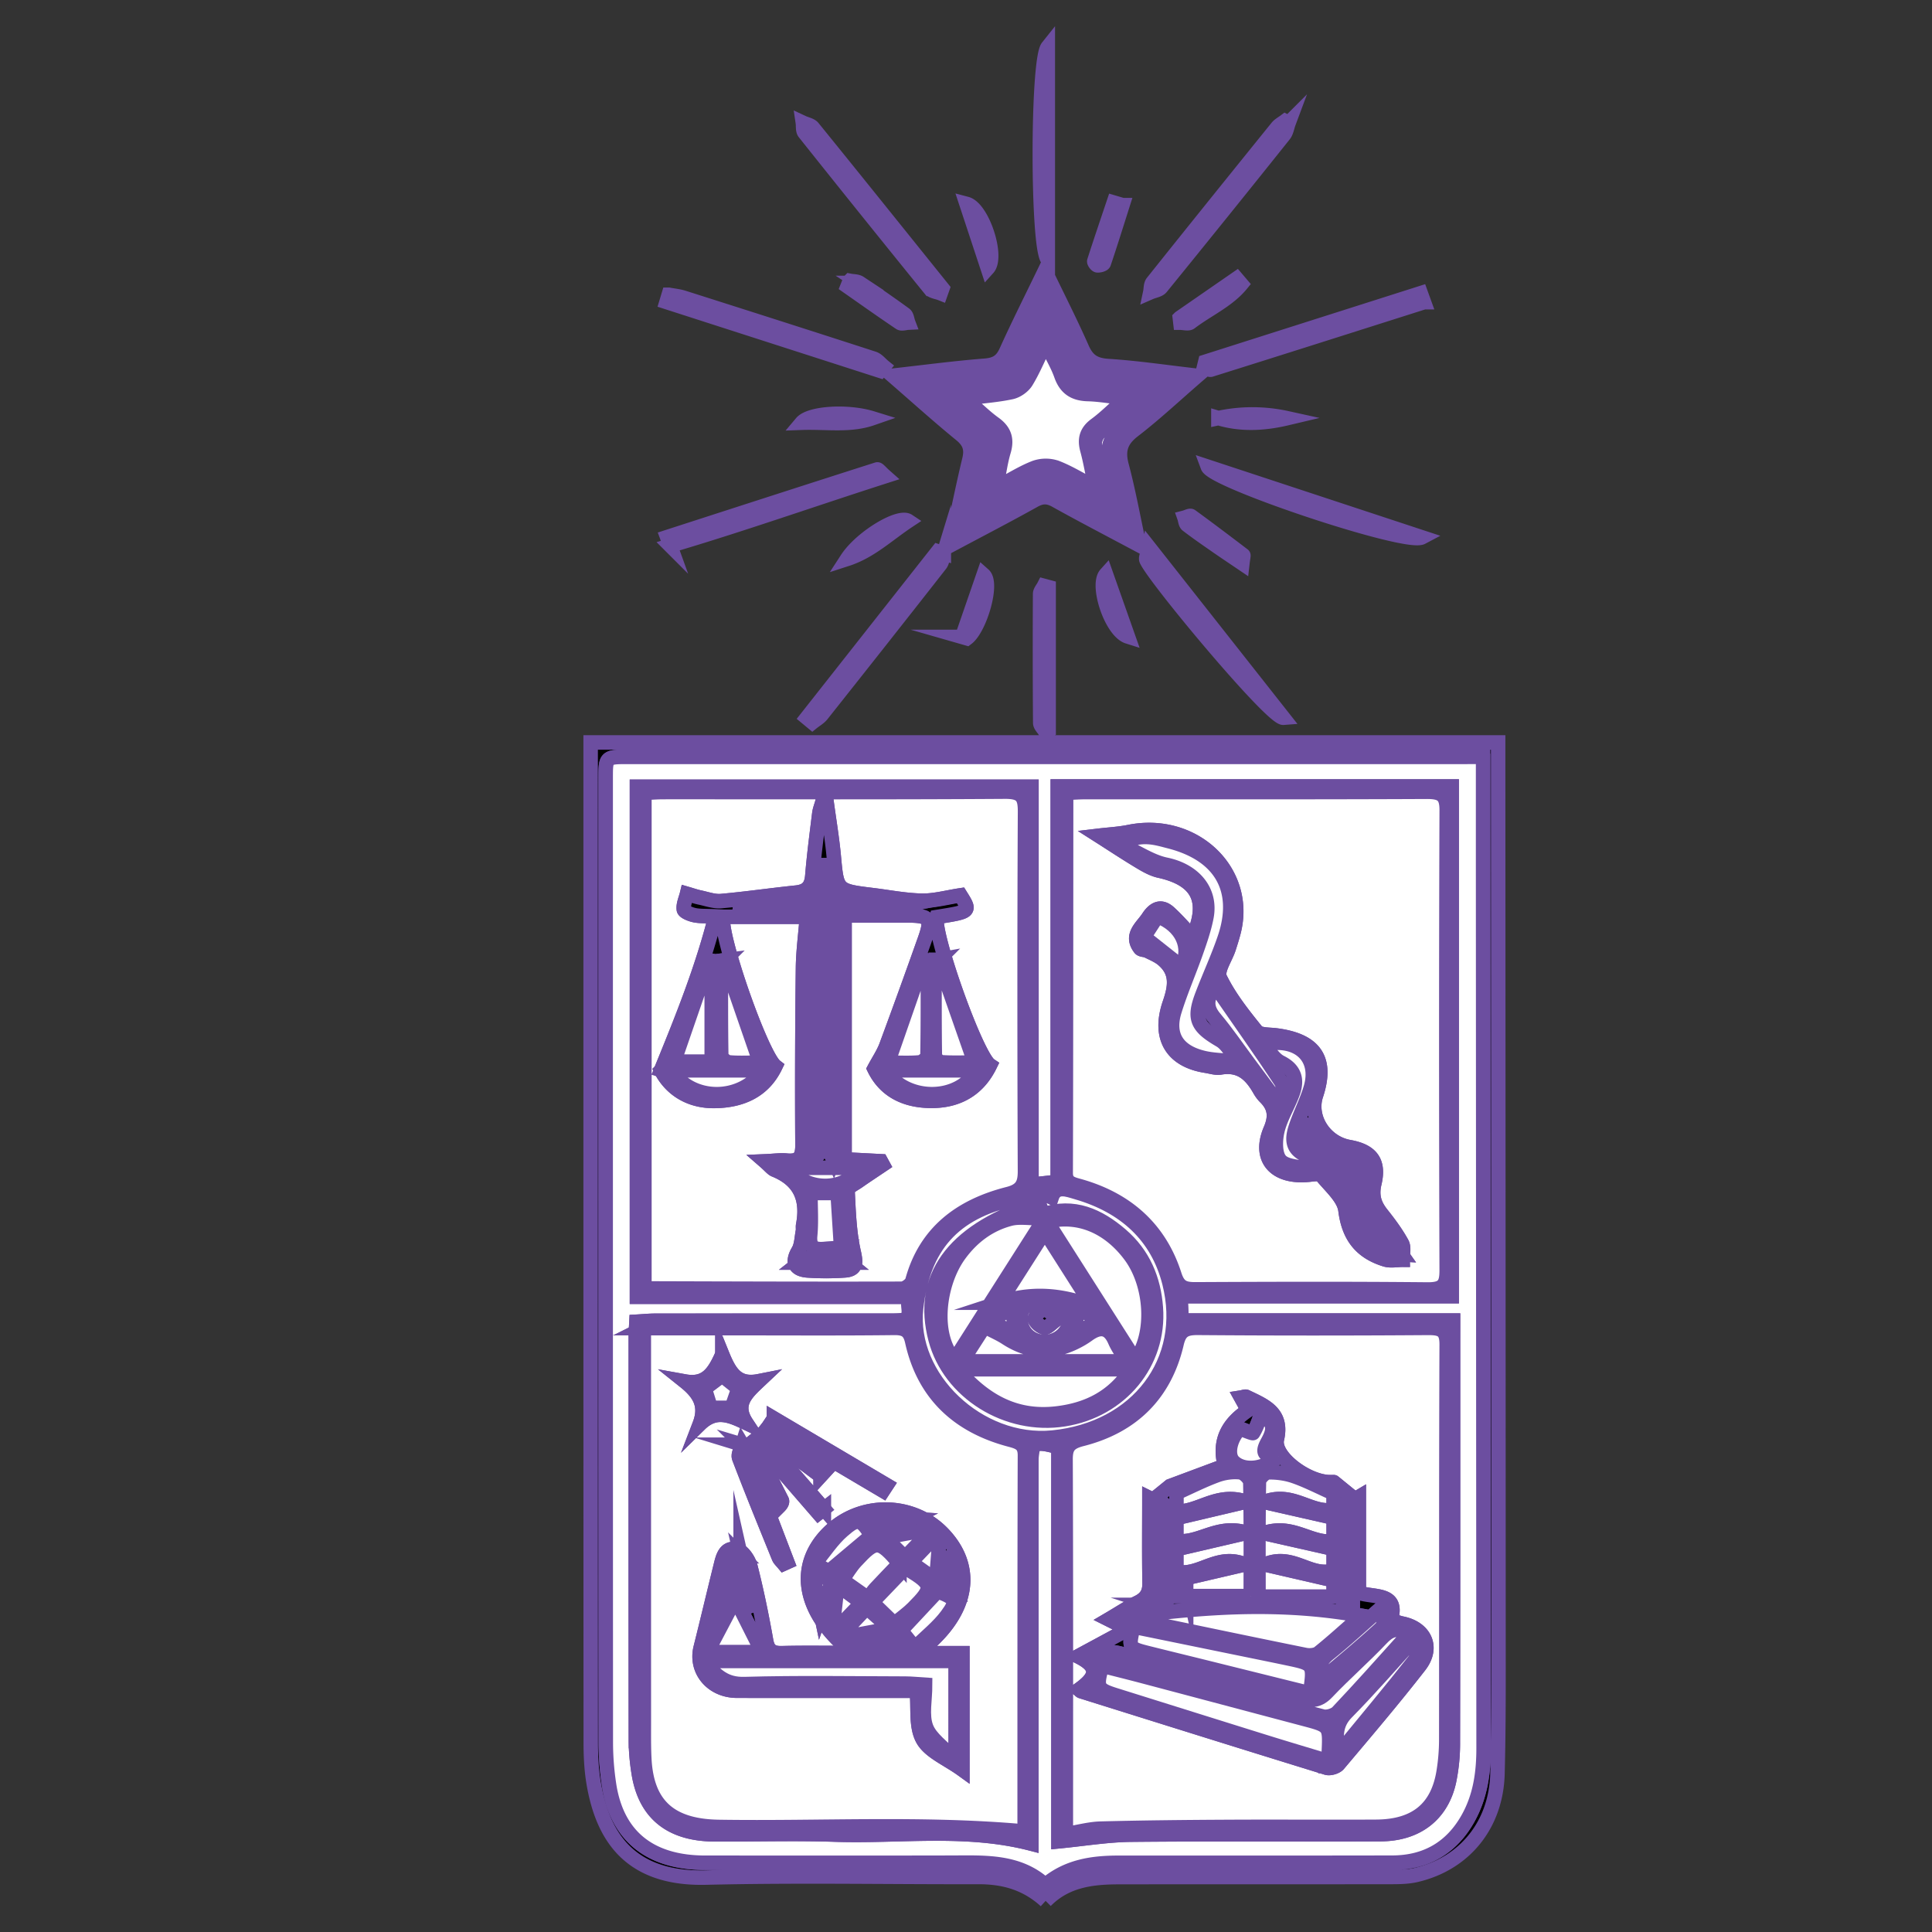 <svg xmlns="http://www.w3.org/2000/svg" width="100" height="100"><rect width="100%" height="100%" fill="#333333" stroke="none"/><g stroke="#6C4EA0" stroke-width=".75" stroke-miterlimit="10"><path d="M54.122 98.388c-1.022-.929-2.185-1.239-3.487-1.236-4.696.011-9.395-.082-14.089.031-3.91.094-5.343-2.072-5.82-4.906-.117-.697-.148-1.414-.148-2.121-.008-16.887-.006-33.773-.006-50.66v-1.067h46.971v.898c.007 14.914.015 29.828.018 44.741 0 2.577.016 5.156-.052 7.732-.069 2.659-1.703 4.657-4.199 5.245-.397.094-.824.106-1.237.107-4.724.007-9.449 0-14.173.007-1.385.002-2.726.163-3.778 1.229zm22.643-59.213H32.523c-1.171 0-1.172.001-1.172 1.103 0 16.651-.002 33.303.006 49.954 0 .681.059 1.366.153 2.042.382 2.731 2.096 4.14 5 4.141 4.252.001 8.504.007 12.757-.003 1.724-.004 3.463-.107 4.837 1.157 1.125-.966 2.43-1.151 3.788-1.152 4.725-.005 9.449.005 14.174-.006 1.772-.004 3.067-.791 3.902-2.26.649-1.142.825-2.379.824-3.659-.013-15.389-.019-30.777-.026-46.166-.002-1.677-.001-3.356-.001-5.151zM58.962 28.218c-1.563-.834-2.947-1.552-4.306-2.31-.411-.229-.718-.235-1.132-.004-1.383.771-2.791 1.501-4.316 2.314.338-1.564.624-3.002.968-4.428.133-.553.018-.92-.447-1.3-1.166-.951-2.28-1.959-3.529-3.043 1.721-.192 3.252-.397 4.79-.517.588-.046.875-.257 1.1-.756.608-1.347 1.275-2.67 1.997-4.164.688 1.43 1.341 2.712 1.92 4.024.268.606.619.867 1.342.913 1.482.093 2.955.315 4.627.506-1.182 1.021-2.199 1.978-3.307 2.83-.68.522-.818 1.048-.612 1.823.345 1.293.582 2.611.905 4.112zm-8.898-1.029c1.201-.638 2.219-1.117 3.163-1.702.646-.4 1.151-.398 1.794-.006.959.585 1.981 1.078 3.152 1.704-.239-1.167-.338-2.145-.654-3.055-.343-.99-.036-1.604.791-2.197.798-.573 1.495-1.272 2.398-2.056-1.414-.15-2.561-.299-3.714-.384-.646-.048-1.048-.248-1.304-.865-.437-1.055-.99-2.066-1.57-3.251-.561 1.155-1.084 2.111-1.492 3.109-.293.715-.746.987-1.545 1.023-1.109.05-2.211.231-3.535.381 1.095.948 1.994 1.763 2.938 2.528.391.317.478.621.365 1.085-.275 1.146-.496 2.304-.787 3.686zM66.697 6.366c-.078.209-.106.454-.241.622a1165.47 1165.47 0 01-6.356 7.889c-.113.139-.372.172-.562.255.037-.175.018-.392.121-.521 2.139-2.68 4.292-5.352 6.448-8.02.105-.13.272-.215.411-.321l.179.096zM48.689 15.182c-.187-.074-.444-.098-.551-.23a1135.902 1135.902 0 01-6.496-8.08c-.099-.124-.061-.345-.087-.522.176.082.413.122.52.254 2.244 2.767 4.473 5.545 6.705 8.321l-.091.257zM66.426 37.15c-.611.048-6.677-7.23-7.085-8.163-.049-.112.048-.281.127-.664l6.958 8.827zM34.612 15.257c.255.049.518.073.763.15 3.283 1.044 6.565 2.091 9.842 3.154.201.065.352.271.526.411l-.185.221-11.059-3.561.113-.375zM62.516 24.157l11.082 3.655c-.825.437-10.801-2.901-11.082-3.655zM73.706 15.642c-3.677 1.168-7.353 2.338-11.035 3.493-.085.027-.228-.111-.343-.171l.059-.24 11.15-3.549.169.467zM48.852 28.637c-.06.197-.067.43-.187.584-2.034 2.599-4.08 5.189-6.132 7.775-.125.158-.322.266-.485.397l-.291-.241 6.787-8.614.308.099zM34.533 27.8c3.623-1.171 7.245-2.344 10.872-3.502.056-.018.178.148.408.351-3.798 1.219-7.425 2.501-11.119 3.593a78.503 78.503 0 00-.161-.442zM54.233 13.435c-.547-.606-.55-10.315 0-11.005v11.005zM54.278 30.39v7.381l-.192.07c-.084-.141-.242-.281-.243-.422a530.907 530.907 0 01-.006-6.678c.001-.139.131-.277.201-.415l.24.064zM43.984 14.535c.173.034.379.022.512.11a65.63 65.63 0 012.336 1.624c.11.08.12.284.176.431-.143.007-.331.073-.423.012-.915-.617-1.814-1.254-2.717-1.886l.116-.291zM64.304 29.167c-.555-.376-.984-.661-1.405-.955-.488-.34-.979-.678-1.448-1.04-.094-.072-.098-.249-.143-.377.117-.03.285-.124.342-.082.91.662 1.806 1.341 2.701 2.022.022.018-.009.098-.047.432zM43.841 28.932c.719-1.108 2.684-2.289 3.169-1.967-1.058.701-1.953 1.573-3.169 1.967zM61.068 16.452l2.94-2.033.246.289c-.696.854-1.769 1.317-2.643 1.984-.106.081-.34.011-.514.011l-.029-.251zM58.383 32.949c-.868-.273-1.645-2.67-1.14-3.231l1.14 3.231zM49.8 32.968l1.111-3.215c.504.447-.201 2.792-.864 3.286l-.247-.071zM50.027 10.552c.827.218 1.645 2.735 1.101 3.337l-1.101-3.337zM58.1 10.617c-.318 1.003-.631 2.007-.967 3.005-.023.068-.218.121-.328.113-.063-.004-.183-.163-.164-.22.326-1.013.669-2.021 1.008-3.031l.451.133zM45.141 21.65c-1.16.403-2.354.185-3.648.231.422-.501 2.376-.624 3.648-.231zM66.615 21.646c-1.19.282-2.376.346-3.551-.007a8.337 8.337 0 013.551.007z"/><path fill="#FFF" d="M76.765 39.175v5.152c.007 15.389.014 30.777.026 46.166.001 1.28-.174 2.517-.824 3.659-.835 1.469-2.13 2.256-3.902 2.26-4.725.011-9.449.001-14.174.006-1.357.001-2.662.186-3.788 1.152-1.373-1.265-3.113-1.162-4.837-1.157-4.252.01-8.504.004-12.757.003-2.904 0-4.618-1.41-5-4.141a14.702 14.702 0 01-.153-2.042c-.008-16.651-.006-33.303-.006-49.954 0-1.102.001-1.103 1.172-1.103h43.106l1.137-.001zM75.209 68.35H61.158l-.06-1.26h14.04V40.707H54.749v20.46l-1.362.154v-20.6H32.968v26.397h13.998c.169 1.227.16 1.239-.951 1.239-4.03.001-8.059-.001-12.089.003-.322 0-.644.033-.984.052-.015.296-.034.505-.034.713-.002 6.997-.004 13.993.004 20.99a11.2 11.2 0 00.133 1.571c.311 2.148 1.638 3.246 3.938 3.257 2.084.01 4.17-.054 6.252.015 3.362.111 6.756-.411 10.146.468v-.965-18.702c0-1.115.134-1.204 1.404-.856v20.403c1.306-.126 2.53-.333 3.756-.345 4.307-.043 8.615-.005 12.922-.027 1.873-.009 3.157-1.01 3.537-2.743a9.677 9.677 0 00.198-2.032c.014-6.944.009-13.888.009-20.832.002-.284.002-.569.002-.977zM50.064 27.189c.292-1.382.512-2.54.789-3.685.112-.464.026-.767-.365-1.085-.944-.765-1.843-1.58-2.938-2.528 1.323-.15 2.426-.331 3.535-.381.798-.036 1.252-.308 1.545-1.023.408-.998.931-1.955 1.492-3.109.58 1.185 1.133 2.197 1.57 3.251.256.617.657.817 1.304.865 1.152.085 2.299.234 3.714.384-.903.784-1.6 1.483-2.398 2.056-.828.594-1.135 1.208-.791 2.197.316.91.414 1.888.654 3.055-1.171-.626-2.193-1.119-3.152-1.704-.643-.392-1.148-.394-1.794.006-.946.584-1.964 1.063-3.165 1.701zm-1.068-6.853c.486.429.788.783 1.172 1.017 1.291.789 1.715 1.795 1.109 3.184-.178.408-.152.895-.239 1.478.915-.491 1.667-.84 2.353-1.281.545-.35.978-.299 1.502.018.726.439 1.497.812 2.411 1.301-.227-1.045-.397-1.892-.6-2.732-.11-.454-.025-.788.374-1.103.71-.563 1.372-1.179 2.172-1.876-1.082-.123-1.959-.271-2.842-.307-.597-.024-.883-.26-1.094-.76-.338-.799-.751-1.571-1.188-2.47-.454.941-.812 1.793-1.278 2.587-.165.28-.573.536-.912.599-.896.166-1.813.221-2.94.345z"/><path d="M75.209 68.35v.979c0 6.944.005 13.888-.009 20.832a9.624 9.624 0 01-.198 2.032c-.379 1.733-1.663 2.734-3.537 2.743-4.307.022-8.615-.016-12.922.027-1.226.012-2.45.219-3.756.345V74.905c-1.27-.348-1.404-.259-1.404.856v19.667c-3.39-.879-6.784-.356-10.146-.468-2.082-.069-4.168-.005-6.252-.015-2.3-.011-3.627-1.109-3.938-3.257a11.051 11.051 0 01-.133-1.571c-.009-6.997-.006-13.993-.004-20.99 0-.208.019-.417.034-.713.34-.019.662-.052.984-.052 4.03-.004 8.059-.002 12.089-.003 1.111 0 1.12-.013.951-1.239H32.97V40.723h20.419v20.6l1.362-.154v-20.46H75.14v26.383H61.1l.06 1.26c4.681-.002 9.328-.002 14.049-.002zM55.258 41.034c-.049.169-.077.219-.077.27-.006 6.468-.005 12.935-.022 19.403-.001.453.228.554.621.66 2.538.69 4.244 2.238 5.008 4.622.201.628.481.751 1.089.748 4-.02 8-.032 11.999.008.826.008 1.006-.247 1.004-.985-.026-7.94-.027-15.88.001-23.82.003-.78-.263-.962-1.045-.958-5.889.028-11.777.014-17.666.017-.298-.002-.597.021-.912.035zM33.323 68.745v1.044c0 6.439-.001 12.878.001 19.318 0 .657-.01 1.315.026 1.971.131 2.372 1.363 3.449 3.856 3.487 5.254.081 10.517-.239 15.796.233.006-.054.033-.183.033-.311.002-6.387-.004-12.773.015-19.16.002-.56-.279-.678-.766-.806-2.758-.726-4.477-2.42-5.068-5.081-.12-.539-.347-.714-.937-.707-2.721.031-5.442.014-8.164.014-1.551-.002-3.102-.002-4.792-.002zm.031-2.158c.111.073.132.101.155.101 4.387.013 8.775.029 13.162.017.191-.001.504-.236.552-.412.675-2.479 2.459-3.858 4.966-4.494.712-.18.866-.533.864-1.179-.023-6.204-.028-12.408.003-18.612.004-.769-.165-1.039-1.047-1.034-5.888.039-11.776.02-17.664.022-.322 0-.644.026-.991.041v25.55zm21.814 28.344c.68-.11 1.247-.268 1.82-.282 2.192-.055 4.386-.076 6.579-.088 2.556-.013 5.112.009 7.668-.007 2.052-.012 3.197-.963 3.494-2.882.08-.519.129-1.047.13-1.571.009-6.837-.006-13.674.022-20.511.003-.728-.268-.865-.966-.86-3.973.028-7.946.03-11.918-.002-.679-.005-.945.167-1.097.816-.595 2.547-2.217 4.258-4.904 4.941-.682.173-.845.435-.843 1.064.025 6.179.015 12.359.015 18.539v.843zM53.345 62.4l.042-.249c-.304-.038-.629-.163-.907-.101-3.138.697-4.705 2.461-5.063 5.653-.405 3.609 3.255 7.08 7.067 6.705 4.382-.432 7.075-3.949 6.043-8.015-.613-2.416-2.301-3.963-4.804-4.684-.477-.138-1.073-.381-1.29.274l-.95-.469.514 1.347c1.585-.532 2.868.069 4.012 1.05 1.175 1.006 1.707 2.309 1.816 3.776.211 2.852-1.816 5.309-4.746 5.773-2.954.468-5.933-1.389-6.658-4.149-.829-3.163.859-5.532 4.924-6.911zm.725.663c-.766 0-1.313-.105-1.792.021-1.101.29-1.962.949-2.617 1.843-1.107 1.51-1.408 4.191-.26 5.465l4.669-7.329zm.126.164l4.577 7.187c1.012-1.384.853-3.926-.265-5.428-1.105-1.487-2.676-2.17-4.312-1.759zm-4.651 7.645c1.43 1.667 3.038 2.524 5.113 2.293 1.599-.178 2.965-.827 3.906-2.293h-9.019zm8.783-.409c-.246-.415-.468-.715-.61-1.046-.312-.729-.775-.789-1.395-.345a4.58 4.58 0 01-.342.225c-1.307.764-2.601.799-3.895-.043-.336-.219-.713-.38-1.13-.599l-1.162 1.808h8.534zm-6.604-3.036c1.59-.52 3.105-.463 4.834.199l-2.478-3.894-2.356 3.695zm3.629.853c-.025-.86-.675-.821-1.3-.813-.59.007-1.218-.045-1.223.788-.004.671.529 1.194 1.243 1.2.697.006 1.29-.539 1.28-1.175zm-4.139.067l1.334.716-.144-1.339-1.19.623zm4.494.63l1.299-.642-1.299-.613v1.255zM48.996 20.336c1.128-.124 2.045-.179 2.938-.346.339-.063.747-.319.912-.599.467-.794.824-1.646 1.278-2.587.438.899.85 1.67 1.188 2.47.211.5.497.736 1.094.76.882.036 1.76.184 2.842.307-.8.697-1.462 1.313-2.172 1.876-.399.316-.484.65-.374 1.103.204.84.373 1.688.6 2.732-.914-.488-1.685-.862-2.411-1.301-.524-.317-.957-.368-1.502-.018-.686.441-1.438.789-2.353 1.281.087-.583.062-1.071.239-1.478.606-1.389.181-2.395-1.109-3.184-.382-.233-.684-.587-1.17-1.016zm.952.284c.618.538 1.037.959 1.518 1.304.542.389.662.831.482 1.436-.165.555-.236 1.135-.385 1.884.795-.421 1.371-.789 2.002-1.033.324-.125.789-.13 1.112-.006.647.248 1.241.621 2.025 1.031-.164-.778-.262-1.367-.418-1.942-.146-.536-.067-.942.427-1.305.515-.378.964-.837 1.576-1.38-.781-.088-1.376-.196-1.973-.212-.731-.02-1.152-.321-1.385-.978-.186-.525-.483-1.015-.808-1.68-.387.795-.647 1.431-1.004 2.015-.15.245-.479.48-.769.542-.722.153-1.469.206-2.4.324z"/><path fill="#FFF" d="M55.258 41.034c.315-.013.614-.036.913-.036 5.889-.002 11.777.011 17.666-.017.782-.004 1.048.179 1.045.958-.029 7.94-.028 15.88-.001 23.82.002.738-.178.993-1.004.985-3.999-.039-8-.027-11.999-.008-.609.003-.888-.12-1.089-.748-.764-2.384-2.47-3.932-5.008-4.622-.392-.107-.622-.207-.621-.66.018-6.467.017-12.935.022-19.403-.001-.05.027-.1.076-.269zm6.476 7.471c-.441-.463-.806-.891-1.223-1.268-.462-.418-.819-.138-1.076.256-.316.484-.947.915-.423 1.593.065.084.26.068.378.127.273.138.57.257.796.448.771.656.656 1.401.357 2.27-.611 1.781.129 2.961 1.885 3.232.246.038.507.128.74.088 1.038-.177 1.587.377 2.024 1.137.079.138.171.276.285.388.512.505.58 1.002.285 1.692-.654 1.526.251 2.52 2.012 2.331.209-.022.536-.072.618.029.468.58 1.167 1.168 1.249 1.815.166 1.319.767 2.146 2.056 2.546.273.084.598.015.9.016-.006-.287.088-.623-.037-.853-.291-.534-.664-1.033-1.047-1.516-.388-.489-.529-.951-.377-1.594.267-1.125-.174-1.668-1.302-1.87-1.27-.227-2.101-1.53-1.717-2.689.611-1.845-.047-2.827-2.062-3.09-.35-.046-.854-.014-1.016-.215-.707-.874-1.421-1.774-1.9-2.765-.177-.367.288-1.01.456-1.528.089-.276.177-.553.25-.833.817-3.132-2.04-5.867-5.403-5.188-.526.106-1.069.133-1.568.193.627.399 1.358.883 2.11 1.336.322.194.669.393 1.033.474 1.983.437 2.568 1.547 1.717 3.438zM33.323 68.745h4.793c2.721 0 5.443.018 8.164-.014.589-.007.817.168.937.707.592 2.662 2.31 4.355 5.068 5.081.487.128.767.246.766.806-.019 6.387-.013 12.773-.015 19.16 0 .129-.027.257-.033.311-5.279-.471-10.542-.152-15.796-.233-2.493-.038-3.725-1.115-3.856-3.487-.036-.656-.026-1.314-.026-1.971-.002-6.439-.001-12.878-.001-19.318l-.001-1.042zm5.097 6.032c-.06.229-.234.497-.164.682.66 1.726 1.359 3.438 2.055 5.151.049.121.17.217.257.324l.18-.081-2.327-6.079 1.9 3.205c.146-.145.18-.255.141-.332-.455-.894-.903-1.792-1.405-2.662-.079-.137-.418-.141-.637-.208zm9.048 10.792c2.66-1.988 3.095-4.381 1.309-6.213-1.571-1.61-4.239-1.63-5.865-.043-1.796 1.753-1.364 4.204 1.233 6.248-1.326 0-2.502-.02-3.677.009-.521.013-.726-.164-.814-.651a54.027 54.027 0 00-.818-3.856c-.087-.338-.415-.808-.713-.871-.606-.128-.715.439-.823.875-.348 1.404-.679 2.812-1.032 4.216-.295 1.173.578 2.225 1.879 2.228 2.583.005 5.166.001 7.748.001h1.558c.089.916-.062 1.852.314 2.523.357.637 1.266.998 2.046 1.562v-6.028h-2.345zM37.383 70.113c-.423.954-.841 1.589-1.937 1.391.739.591 1.153 1.217.769 2.218.834-.817 1.607-.454 2.42-.067-.642-.97-.012-1.549.641-2.165-1.105.22-1.502-.411-1.893-1.377zm2.676 3.306l-.191.291 5.836 3.451.19-.29-5.835-3.452zm-.699.895l-.278.221 3.279 3.784.284-.222a6380.93 6380.93 0 01-3.285-3.783zm3.115 2.082l.236-.257-2.968-2.244-.228.278 2.96 2.223zM33.354 66.587V41.038c.347-.015.669-.041.991-.041 5.888-.002 11.776.017 17.664-.022.882-.006 1.05.264 1.047 1.034-.031 6.204-.027 12.408-.003 18.612.002.645-.152.998-.864 1.179-2.507.635-4.291 2.014-4.966 4.494-.048.177-.361.412-.552.412-4.387.012-8.775-.004-13.162-.017-.023-.001-.045-.028-.155-.102zm.863-11.192c.473.92 1.414 1.606 2.764 1.591 1.386-.015 2.537-.516 3.154-1.797-.728-.564-2.921-6.843-2.707-7.738h4.337c-.074.933-.193 1.794-.202 2.656a498.147 498.147 0 00-.027 9.148c.004.614-.155.886-.832.817-.307-.031-.624.019-1.116.039.277.241.376.383.514.439 1.365.556 1.714 1.568 1.469 2.861-.019.102.008.213-.012.315-.069.346-.068.734-.242 1.026-.335.563-.195.961.496 1.006.636.042 1.28.042 1.916-.003.605-.042.581-.407.46-.942-.236-1.046-.267-2.137-.321-3.212-.007-.142.341-.311.539-.449.423-.295.856-.579 1.285-.868l-.097-.178-1.881-.097V47.382h3.23c1.188.001 1.312.153.93 1.23a389.759 389.759 0 01-1.996 5.512c-.148.397-.396.762-.625 1.191.58 1.191 1.695 1.691 3.067 1.663 1.351-.028 2.345-.661 2.921-1.843-.714-.477-2.97-6.833-2.754-7.672 1.755-.278 1.755-.278 1.228-1.121-.699.105-1.348.29-1.994.278-.855-.016-1.707-.185-2.561-.289-1.857-.228-1.84-.229-2.004-2-.087-.943-.246-1.879-.372-2.819l-.218.01c-.054.197-.135.392-.159.592-.131 1.07-.272 2.14-.361 3.213-.044.531-.254.813-.835.874-1.296.134-2.586.323-3.884.438-.359.032-.737-.108-1.102-.185-.225-.047-.443-.125-.664-.189-.066.271-.201.55-.166.808.017.123.348.253.556.296.284.059.587.039 1.083.062-.696 2.733-1.699 5.235-2.817 7.964zM55.168 94.931v-.842c0-6.179.01-12.359-.015-18.539-.003-.63.161-.891.843-1.064 2.687-.682 4.309-2.393 4.904-4.941.152-.649.418-.821 1.097-.816 3.973.031 7.946.03 11.918.002.698-.005.969.132.966.86-.028 6.837-.014 13.674-.022 20.511a10.48 10.48 0 01-.13 1.571c-.297 1.919-1.442 2.87-3.494 2.882-2.556.015-5.112-.007-7.668.007-2.193.011-4.387.032-6.579.088-.573.013-1.141.171-1.82.281zm4.517-17.298l-.193-.096c0 1.465-.016 2.93.009 4.395.008.477-.147.786-.601 1.011-.508.252-.982.565-1.513.877l1.012.507-2.603 1.405c1.084.534 1.019 1.033.054 1.718.037.03.069.075.112.088 4.233 1.326 8.465 2.654 12.705 3.96.169.052.494-.045.606-.178 1.419-1.684 2.848-3.362 4.197-5.096.74-.952.284-1.945-.888-2.186-.182-.037-.356-.106-.602-.181.449-1.45-.845-1.146-1.649-1.417v-4.955l-.202.12-1.094-.891c.024 0-.143.01-.307-.002-1.182-.084-2.837-1.35-2.637-2.217.319-1.384-.644-1.74-1.587-2.196-.054-.026-.146.019-.267.038l.364.658c-1.047.694-1.537 1.594-1.202 2.868l-2.837 1.058c-.217.178-.547.445-.877.712z"/><path fill="#FFF" d="M53.345 62.4c-4.065 1.379-5.753 3.749-4.923 6.911.724 2.76 3.704 4.617 6.658 4.149 2.93-.464 4.958-2.921 4.746-5.773-.109-1.467-.642-2.77-1.816-3.776-1.145-.98-2.428-1.581-4.012-1.05l-.514-1.347.95.469c.217-.655.813-.412 1.29-.274 2.503.722 4.191 2.268 4.804 4.684 1.032 4.066-1.661 7.583-6.043 8.015-3.812.375-7.472-3.096-7.067-6.705.358-3.192 1.924-4.956 5.063-5.653.279-.062.604.063.907.101l-.043.249z"/><path fill="#FFF" d="M54.07 63.063l-4.669 7.33c-1.148-1.274-.848-3.955.26-5.465.656-.894 1.516-1.553 2.617-1.843.479-.127 1.026-.022 1.792-.022zM54.196 63.227c1.636-.41 3.206.273 4.312 1.76 1.117 1.502 1.276 4.044.265 5.428l-4.577-7.188zM49.545 70.872h9.019c-.941 1.465-2.307 2.114-3.906 2.293-2.075.231-3.683-.627-5.113-2.293zM58.328 70.463h-8.535l1.162-1.808c.417.219.795.38 1.13.599 1.294.842 2.587.808 3.895.043a4.58 4.58 0 00.342-.225c.62-.444 1.083-.383 1.395.345.143.331.365.631.611 1.046zM51.724 67.427l2.356-3.694 2.478 3.894c-1.729-.663-3.245-.72-4.834-.2z"/><path fill="#FFF" d="M55.353 68.28c.009.636-.584 1.181-1.281 1.175-.714-.006-1.247-.529-1.243-1.2.005-.833.633-.781 1.223-.788.626-.007 1.276-.047 1.301.813zm-.583-.052c-.351-.223-.571-.47-.743-.443-.188.029-.459.314-.456.485.003.16.306.424.495.439.175.014.374-.241.704-.481zM51.214 68.347l1.19-.622.144 1.339-1.334-.717zM55.708 68.977v-1.255l1.299.613-1.299.642zM49.948 20.62c.931-.118 1.677-.17 2.399-.325.29-.062.619-.297.769-.542.357-.584.617-1.22 1.004-2.015.326.665.623 1.155.808 1.68.233.658.654.959 1.385.978.598.016 1.193.124 1.973.212-.612.543-1.061 1.002-1.576 1.38-.494.363-.573.769-.427 1.305.157.575.254 1.164.418 1.942-.784-.41-1.378-.783-2.025-1.031a1.702 1.702 0 00-1.112.006c-.63.243-1.207.612-2.002 1.033.148-.75.22-1.329.385-1.884.18-.604.059-1.047-.482-1.436-.479-.344-.898-.766-1.517-1.303z"/><path d="M61.734 48.505c.851-1.891.266-3-1.714-3.437-.364-.08-.711-.28-1.033-.474-.752-.453-1.483-.937-2.11-1.336.5-.059 1.043-.087 1.568-.193 3.363-.68 6.22 2.055 5.403 5.188-.073.28-.161.557-.25.833-.168.518-.633 1.161-.456 1.528.479.991 1.194 1.891 1.9 2.765.162.2.665.169 1.016.215 2.015.263 2.673 1.245 2.062 3.09-.384 1.16.447 2.462 1.717 2.689 1.128.202 1.569.744 1.302 1.87-.153.643-.012 1.105.377 1.594.383.482.756.982 1.047 1.516.125.229.031.565.037.853-.301-.001-.627.068-.9-.016-1.289-.399-1.89-1.227-2.056-2.546-.081-.646-.781-1.235-1.249-1.815-.082-.101-.409-.052-.618-.029-1.761.189-2.666-.806-2.012-2.331.295-.69.227-1.186-.285-1.692a1.813 1.813 0 01-.285-.388c-.437-.76-.987-1.313-2.024-1.137-.234.04-.494-.05-.74-.088-1.757-.271-2.497-1.451-1.885-3.232.298-.869.414-1.614-.357-2.27-.226-.192-.523-.311-.796-.448-.118-.06-.313-.043-.378-.127-.525-.678.106-1.109.423-1.593.257-.394.614-.673 1.076-.256.414.375.779.804 1.22 1.267zm2.088 6.43l.113-.231c-.257-.293-.458-.674-.783-.863-1.197-.698-1.395-1.105-.924-2.34.376-.987.824-1.951 1.162-2.948.846-2.493-.193-4.328-2.861-5.008-.727-.185-1.523-.463-2.539.153.906.42 1.594.9 2.356 1.058 1.442.299 2.363 1.343 2.097 2.714-.119.615-.329 1.218-.538 1.813-.359 1.02-.795 2.017-1.115 3.046-.389 1.253.15 2.104 1.497 2.427.497.12 1.023.123 1.535.179zm4.049 5.594l.114-.253c-.12-.161-.202-.404-.365-.471-.802-.327-.74-.911-.533-1.519.229-.673.566-1.316.763-1.996.453-1.562-.658-2.623-2.457-2.238.319.346.542.759.896.936.757.378.863.923.626 1.584-.24.669-.645 1.296-.801 1.978-.112.491-.129 1.203.166 1.522.31.335 1.043.32 1.591.457zm-1.7-3.422l.309-.085c-.057-.355-.004-.775-.188-1.055-.991-1.51-2.043-2.984-3.069-4.473-.102-.148-.176-.313-.279-.501-.567.719-.5 1.196-.059 1.723.617.737 1.157 1.531 1.73 2.301l1.556 2.09zm-5.013-7.071c.532-.98.029-2.138-1.249-2.616l-.697 1.076 1.946 1.54zm9.869 14.398c-.738-.997-.618-2.031-.278-3.089.078-.243.109-.521.075-.772-.088-.64-.569-.885-1.446-.645 1.175.569.805 1.447.694 2.295-.114.868.077 1.661.955 2.211zm-1.438-2.683c.316-.67-1.025-2.989-2.133-3.61.143 1.471 1.448 2.341 2.133 3.61zm1.332.865c-.003 1.116.782 2.273 1.626 2.315-.541-.769-1.017-1.446-1.626-2.315zM47.468 85.569h2.344v6.028c-.78-.564-1.688-.925-2.046-1.562-.376-.671-.225-1.607-.314-2.523h-1.558c-2.583 0-5.166.003-7.748-.001-1.3-.002-2.173-1.054-1.879-2.228.352-1.403.684-2.811 1.032-4.216.108-.436.217-1.003.823-.875.299.063.626.533.713.871.328 1.273.585 2.564.818 3.856.088.487.293.664.814.651 1.175-.029 2.352-.009 3.677-.009-2.597-2.045-3.028-4.496-1.233-6.248 1.626-1.587 4.294-1.567 5.865.043 1.787 1.832 1.352 4.225-1.308 6.213zm-11.065.402c.638.755 1.136 1.226 2.134 1.197 2.774-.081 5.553-.03 8.329-.025.318.001.636.037 1.017.061 0 .797-.183 1.566.053 2.193.223.592.887 1.036 1.357 1.545l.165-.142v-4.829H36.403zm10.154-5.047c-1.059-1.233-1.217-1.243-2.267-.111-.26.281-.453.618-.701.964l1.346.951c.148-.199.245-.359.371-.494.399-.429.808-.849 1.251-1.31zm-.263 3.124c.361-.299.69-.53.966-.808 1.063-1.066 1.039-1.219-.25-2.006-.038-.023-.104-.003-.233-.003l-1.631 1.702 1.148 1.115zm-6.843 1.462l-1.388-2.757-1.454 2.757h2.842zm5.657-6.029c-.55-.872-.709-.941-1.5-.251-.54.471-.935 1.09-1.439 1.697l1.035.578-.182-.27 2.086-1.754zm2.246 5.805c.604-.597 1.218-1.078 1.66-1.673.561-.755.461-.891-.488-1.249l-1.893 2.026c.185.228.38.471.721.896zm-9.019-4.791l-.464-.024-.744 2.776.182.065.77-1.599.668 1.443.174-.057-.586-2.604zm10.289-.788l-.29-.091-1.193 1.245 1.319.936.164-2.09zm-2.799 4.637l.026-.251-.987-.878-1.203 1.27.118.241 2.046-.382zm-2.48-2.313l-.235 2.127.266.078 1.225-1.273-1.256-.932zm3.499-1.419l1.13-1.168-.143-.241-2.027.374 1.04 1.035zm-4.781.86l.42 2.01c.637-1.806.792-1.658-.42-2.01zm4.598 3.946c-.342-1.136-.221-.938-2.178-.153l2.178.153zm.5-6.801l-2.125-.135c.477.973.477.973 2.125.135zm2.432 3.737l-.363-1.762-.224.039c.17.524-.865 1.229.587 1.723zM37.383 70.113c.391.966.787 1.596 1.893 1.378-.653.615-1.284 1.194-.641 2.165-.813-.388-1.587-.751-2.42.067.384-1.001-.03-1.627-.769-2.218 1.096.197 1.515-.438 1.937-1.392zm-.595 2.754h1.082l.349-.999-.842-.675-.901.679.312.995zM40.059 73.419l5.835 3.452-.19.29-5.836-3.451.191-.291z"/><path d="M38.422 74.773l2.327 6.081-.18.081c-.087-.107-.208-.203-.257-.324-.697-1.713-1.396-3.425-2.055-5.151-.07-.184.103-.452.164-.682l.001-.005zM39.36 74.314l3.285 3.784-.284.222-3.279-3.784.278-.222zM42.475 76.396l-2.96-2.223.228-.278 2.968 2.244-.236.257z"/><path d="M38.42 74.777c.219.066.558.07.637.209.502.87.949 1.769 1.405 2.662.039.077.005.187-.141.332l-1.9-3.206-.001.003zM34.217 55.395c1.118-2.729 2.121-5.231 2.817-7.963-.497-.023-.799-.003-1.083-.062-.208-.043-.539-.173-.556-.296-.035-.258.101-.538.166-.808.221.064.439.142.664.189.365.077.744.217 1.102.185 1.298-.115 2.588-.304 3.884-.438.581-.06.791-.342.835-.874.089-1.073.229-2.143.361-3.213.025-.2.105-.395.159-.592l.218-.01c.126.939.285 1.876.372 2.819.164 1.771.147 1.772 2.004 2 .853.105 1.705.274 2.561.289.645.012 1.295-.173 1.994-.278.528.843.528.843-1.228 1.121-.216.838 2.039 7.195 2.754 7.672-.576 1.182-1.57 1.816-2.921 1.843-1.371.028-2.487-.472-3.067-1.663.228-.429.477-.793.625-1.191a402.64 402.64 0 001.996-5.512c.382-1.077.258-1.229-.93-1.23h-3.23V60.01l1.881.097.097.178c-.429.288-.861.572-1.285.868-.198.138-.546.307-.539.449.054 1.075.085 2.166.321 3.212.121.535.144.899-.46.942-.636.045-1.28.045-1.916.003-.691-.046-.831-.443-.496-1.006.174-.292.174-.68.242-1.026.02-.102-.008-.212.012-.315.244-1.292-.105-2.305-1.469-2.861-.138-.056-.237-.198-.514-.439.493-.021.809-.07 1.116-.039.676.069.836-.203.832-.817-.022-3.049-.007-6.099.027-9.148.01-.862.128-1.723.202-2.656h-4.337c-.214.896 1.979 7.174 2.707 7.738-.617 1.281-1.767 1.782-3.154 1.797-1.35.014-2.291-.672-2.764-1.592zm8.315-10.614c-.808 4.903-.742 9.834-.661 14.765.003.161.186.319.285.478.107-.153.241-.295.313-.462.049-.113.014-.259.014-.39l.049-13.47v-.921zm.463.468l-.181.003v1.399c.007 4.226.009 8.453.034 12.679.001.232.193.463.296.694.094-.243.267-.485.268-.728.011-2.65.044-5.301-.029-7.949-.056-2.034-.253-4.065-.388-6.098zm5.591 4.428l-.214.038c0 1.639-.007 3.278.015 4.917.002.124.211.34.338.35.533.04 1.071.017 1.721.017l-1.86-5.322zm-2.628 5.329c.644 0 1.142.03 1.631-.017.156-.015.415-.23.417-.357.028-1.638.019-3.277.019-4.916l-.211-.038-1.856 5.328zm-9.12-.059v-5.218l-.141-.026-1.809 5.244h1.95zm.67-5.245l-.193.023c0 1.634-.009 3.267.018 4.9.002.129.248.348.398.362.48.047.969.017 1.61.017-.648-1.871-1.241-3.587-1.833-5.302zM50.566 55.4h-4.763c1.128 1.65 3.795 1.639 4.763 0zm-11.043 0H34.74c1.065 1.641 3.613 1.65 4.783 0zm4.011 9.187l-.18-2.836H41.95c0 .782.052 1.492-.016 2.193-.057.595.193.756.748.7.242-.024.486-.033.852-.057zm1.02-4.14h-3.768c1.031 1.313 3 1.176 3.768 0zM38.332 46.83l-.028.178c1.042 0 2.085.014 3.126-.015.156-.004.307-.209.46-.321l-.137-.199-3.421.357zm5.585 18.52c-.635-.519-1.892-.491-2.517 0h2.517zm2.962-18.516l-3.45-.337c.254.574 1.486.693 3.45.337zM59.685 77.633l.878-.711 2.837-1.058c-.335-1.274.155-2.174 1.202-2.868l-.364-.658c.121-.019.213-.064.267-.038.943.456 1.906.812 1.587 2.196-.2.867 1.455 2.133 2.637 2.217.164.012.331.002.307.002l1.094.891.202-.12v4.955c.804.271 2.098-.033 1.649 1.417.246.075.42.143.602.181 1.171.241 1.628 1.234.888 2.186-1.349 1.734-2.778 3.412-4.197 5.096-.112.133-.437.23-.606.178-4.24-1.306-8.472-2.634-12.705-3.96-.043-.013-.075-.058-.112-.088.965-.685 1.029-1.184-.054-1.718l2.603-1.405-1.012-.507c.532-.312 1.005-.625 1.513-.877.454-.225.609-.535.601-1.011-.025-1.465-.009-2.93-.009-4.395l.192.095zm5.455 5.006h3.881v-5.341c-.723-.323-1.351-.649-2.016-.883a3.923 3.923 0 00-1.353-.207c-.174.004-.487.318-.49.495-.035 1.99-.022 3.982-.022 5.936zm-.401-.027c0-1.943.015-3.909-.024-5.875-.004-.19-.323-.51-.525-.533a2.753 2.753 0 00-1.199.153c-.709.261-1.385.604-2.098.923v5.331l3.846.001zm3.975 8.537c.033-.234.061-.36.067-.486.058-1.339.057-1.337-1.283-1.692-2.798-.741-5.595-1.486-8.393-2.227-.684-.181-1.372-.351-2.056-.525-.326 1.099-.264 1.226.679 1.521 2.601.814 5.202 1.632 7.804 2.443 1.039.322 2.085.633 3.182.966zm1.769-7.518c-3.542-.638-6.848-.532-10.163-.182-.356.038-.729-.077-1.095-.12l-.012-.172-.843.523c.201.086.272.132.35.149 2.947.616 5.893 1.234 8.844 1.832.217.044.536.018.691-.106.713-.57 1.384-1.187 2.228-1.924zm-2.675 4.014c.219-1.518.219-1.52-1.136-1.807-.729-.154-1.459-.302-2.188-.451l-5.816-1.191c-.267 1.088-.252 1.118.756 1.371 1.042.261 2.086.515 3.129.773 1.733.429 3.466.86 5.255 1.305zm-10.951-2.154l-.023.231c.091.042.178.099.274.125 3.787 1.008 7.572 2.02 11.367 3.002.221.057.603-.06.758-.225 1.165-1.234 2.295-2.499 3.428-3.76.093-.104.125-.257.185-.386-.591-.256-.952-.087-1.341.324-.907.958-1.912 1.833-2.821 2.79-.402.423-.766.46-1.311.321a825.923 825.923 0 00-9.488-2.349c-.327-.081-.684-.051-1.028-.073zm16.581-.551l-.259-.088c-1.152 1.263-2.267 2.558-3.47 3.775-.616.623-.574 1.26-.451 2.174 1.405-1.712 2.704-3.262 3.951-4.85.198-.252.159-.67.229-1.011zm-1.736-1.575l-.25-.103c-.891.781-1.758 1.59-2.682 2.334-.585.472-.59.994-.476 1.433 1.04-.887 2.142-1.789 3.182-2.749.199-.184.157-.604.226-.915zm-5.518-7.991c-.811.033-.859-.22-.569-.744.418-.753.291-1.053-.353-1.376-.122.304-.225.632-.402.917-.023.037-.434-.143-.682-.229-.521.539-.689 1.368-.324 1.72.513.496 1.584.417 2.33-.288zm3.538 7.78l.296-.105c0-1.642.007-3.285-.015-4.926-.002-.119-.213-.235-.326-.353-.093.138-.265.275-.267.415-.02 1.492-.022 2.985.002 4.477.003.165.203.328.31.492zm-9.869-.087l.266.086c.104-.12.297-.239.299-.36.021-1.569.021-3.138.005-4.707-.001-.107-.176-.212-.27-.318-.1.101-.285.2-.286.302-.019 1.665-.014 3.331-.014 4.997zM54.77 68.228c-.33.24-.529.495-.704.481-.189-.015-.492-.28-.495-.439-.003-.17.268-.455.456-.485.172-.026.392.221.743.443z"/><path fill="#FFF" d="M63.822 54.935c-.512-.056-1.038-.059-1.534-.178-1.347-.322-1.887-1.173-1.497-2.427.32-1.03.756-2.027 1.115-3.046.209-.595.419-1.198.538-1.813.266-1.371-.655-2.416-2.097-2.714-.762-.158-1.45-.638-2.356-1.058 1.016-.615 1.812-.338 2.539-.153 2.668.68 3.707 2.515 2.861 5.008-.338.997-.786 1.961-1.162 2.948-.471 1.235-.273 1.643.924 2.34.325.189.525.57.783.863a49.46 49.46 0 00-.114.23zM67.871 60.529c-.548-.137-1.282-.122-1.592-.457-.295-.319-.279-1.03-.166-1.522.156-.682.561-1.309.801-1.978.237-.661.131-1.206-.626-1.584-.354-.177-.577-.59-.896-.936 1.8-.385 2.91.676 2.457 2.238-.197.68-.534 1.323-.763 1.996-.207.608-.269 1.192.533 1.519.163.066.245.309.365.471a28.03 28.03 0 01-.113.253z"/><path fill="#FFF" d="M66.171 57.107l-1.557-2.091c-.573-.77-1.113-1.564-1.73-2.301-.441-.527-.508-1.004.059-1.723.104.188.177.353.279.501 1.026 1.489 2.078 2.964 3.069 4.473.184.28.131.7.188 1.055l-.308.086zM61.158 50.036l-1.946-1.54.697-1.076c1.278.478 1.781 1.636 1.249 2.616zM71.027 64.434c-.878-.55-1.069-1.343-.955-2.211.11-.848.48-1.726-.694-2.295.877-.24 1.358.005 1.446.645.035.251.003.529-.075.772-.34 1.058-.46 2.091.278 3.089z"/><path fill="#FFF" d="M69.589 61.751c-.686-1.27-1.99-2.139-2.133-3.61 1.108.621 2.45 2.94 2.133 3.61zM70.921 62.616l1.626 2.315c-.845-.042-1.63-1.199-1.626-2.315zM36.403 85.971h13.056V90.8l-.165.142c-.47-.509-1.134-.952-1.357-1.545-.236-.627-.053-1.396-.053-2.193-.381-.024-.699-.06-1.017-.061-2.777-.005-5.555-.055-8.329.025-.999.029-1.497-.442-2.135-1.197zM46.557 80.924c-.443.462-.852.881-1.25 1.309-.126.136-.224.296-.371.494l-1.346-.951c.248-.345.441-.683.701-.964 1.049-1.132 1.207-1.122 2.266.112zM46.294 84.048l-1.148-1.114 1.631-1.702c.129 0 .196-.02.233.003 1.289.787 1.313.939.25 2.006-.276.276-.605.507-.966.807zM39.451 85.51h-2.842l1.454-2.757 1.388 2.757zM45.108 79.481l-2.085 1.754.182.27-1.035-.578c.504-.606.899-1.226 1.439-1.697.79-.69.95-.621 1.499.251zM47.354 85.286l-.72-.896 1.893-2.026c.949.358 1.049.494.488 1.249-.442.595-1.056 1.076-1.661 1.673z"/><path fill="#FFF" d="M38.335 80.495l.586 2.604-.174.057-.668-1.443-.77 1.599a20.564 20.564 0 00-.182-.065l.744-2.776c.155.007.31.015.464.024zM48.624 79.707l-.165 2.09-1.319-.936 1.193-1.245.291.091zM45.825 84.344l-2.046.382-.118-.241 1.203-1.27.987.878-.026.251zM43.345 82.031l1.256.932-1.225 1.273-.266-.078.235-2.127zM46.844 80.612l-1.04-1.035 2.027-.374.143.241-1.13 1.168zM42.063 81.472c1.212.351 1.057.204.42 2.01l-.42-2.01zM46.661 85.418l-2.178-.153c1.958-.786 1.836-.983 2.178.153zM47.161 78.617c-1.649.838-1.649.838-2.125-.135l2.125.135zM49.593 82.354c-1.452-.494-.416-1.199-.587-1.722l.224-.039.363 1.761zM36.788 72.867l-.311-.994.901-.679.842.675-.349.999-1.083-.001zM42.532 44.781v.921l-.049 13.47c0 .131.035.278-.014.39-.072.166-.206.309-.313.462-.099-.159-.282-.318-.285-.478-.081-4.93-.147-9.861.661-14.765zM42.995 45.249c.135 2.033.332 4.063.388 6.098.073 2.648.04 5.299.029 7.949-.001.243-.175.485-.268.728-.103-.231-.294-.462-.296-.694-.025-4.226-.027-8.452-.034-12.679v-1.399l.181-.003zM48.586 49.677l1.86 5.321c-.65 0-1.188.023-1.721-.017-.126-.009-.336-.226-.338-.35-.023-1.639-.015-3.278-.015-4.917.071-.011.142-.024.214-.037zM45.958 55.006a23519.1 23519.1 0 001.856-5.328l.211.038c0 1.639.01 3.278-.019 4.916-.002.127-.261.342-.417.357-.489.046-.986.017-1.631.017zM36.838 54.947h-1.95l1.809-5.244.141.026v5.218zM37.508 49.702l1.832 5.303c-.641 0-1.13.029-1.61-.017-.15-.015-.395-.234-.398-.362-.027-1.633-.018-3.267-.018-4.9l.194-.024zM50.566 55.4c-.969 1.639-3.636 1.65-4.763 0h4.763zM39.523 55.4c-1.171 1.65-3.718 1.64-4.783 0h4.783zM43.534 64.587c-.365.024-.61.032-.852.057-.555.055-.806-.105-.748-.7.068-.7.016-1.411.016-2.193h1.404c.058.931.116 1.837.18 2.836zM44.554 60.447c-.768 1.176-2.737 1.313-3.768 0h3.768zM38.332 46.83l3.42-.356.137.199c-.153.112-.303.316-.46.321-1.041.029-2.084.015-3.126.015l.029-.179zM43.917 65.35H41.4c.625-.491 1.882-.518 2.517 0zM46.879 46.834c-1.964.356-3.196.237-3.45-.337l3.45.337zM65.14 82.639c0-1.954-.013-3.946.022-5.937.003-.177.315-.491.49-.495.451-.009.93.058 1.353.207.665.234 1.293.561 2.016.883v5.341l-3.881.001zm3.399-4.192l.038-.279c-.99-.082-1.853-.918-3.138-.426l3.1.705zm-.025 3.232l.059-.32c-1 .004-1.838-.92-3.102-.382l3.043.702zm-3.095-2.325l3.114.704.058-.276c-.992-.097-1.852-.868-3.172-.428zM64.739 82.612h-3.845v-5.331c.713-.32 1.389-.663 2.098-.923.37-.136.808-.197 1.199-.153.202.022.521.343.525.533.038 1.964.023 3.93.023 5.874zm-.247-4.886c-1.334-.436-2.193.32-3.185.481l.057.256 3.128-.737zm-3.183 2.044l.067.303 3.156-.735c-1.353-.413-2.213.354-3.223.432zm.021 1.618l.066.293 3.042-.708c-1.274-.519-2.11.36-3.108.415zM68.714 91.149c-1.097-.333-2.142-.643-3.182-.967-2.602-.811-5.203-1.628-7.804-2.443-.943-.295-1.005-.421-.679-1.521.684.174 1.371.344 2.056.525 2.798.741 5.595 1.486 8.393 2.227 1.34.355 1.341.353 1.283 1.692-.006.127-.034.253-.067.487zM70.483 83.631c-.844.738-1.515 1.354-2.227 1.924-.155.124-.473.15-.691.106-2.951-.598-5.897-1.216-8.844-1.832-.078-.016-.149-.062-.35-.149l.843-.523.012.172c.365.044.739.158 1.095.12 3.314-.35 6.62-.456 10.162.182zM67.808 87.645l-5.255-1.305c-1.043-.259-2.087-.512-3.129-.773-1.008-.253-1.023-.283-.756-1.371l5.816 1.191c.73.15 1.46.297 2.188.451 1.355.287 1.355.289 1.136 1.807z"/><path fill="#FFF" d="M56.857 85.491c.343.021.7-.008 1.028.072 3.167.769 6.332 1.544 9.488 2.349.545.139.909.102 1.311-.321.908-.957 1.913-1.832 2.821-2.79.39-.411.75-.58 1.341-.324-.06.129-.092.282-.185.386-1.133 1.262-2.262 2.526-3.428 3.76-.155.164-.538.282-.758.225-3.794-.982-7.58-1.994-11.367-3.002-.096-.026-.183-.082-.274-.125l.023-.23zM73.438 84.94c-.07.341-.032.759-.229 1.011-1.247 1.588-2.547 3.138-3.951 4.85-.123-.914-.165-1.551.451-2.174 1.203-1.217 2.318-2.512 3.47-3.775l.259.088z"/><path fill="#FFF" d="M71.702 83.365c-.069.311-.026.731-.226.915-1.04.961-2.142 1.862-3.182 2.749-.114-.439-.109-.962.476-1.433.924-.745 1.791-1.553 2.682-2.334l.25.103zM66.184 75.374c-.745.705-1.817.784-2.33.289-.365-.352-.198-1.181.324-1.72.248.085.659.265.682.229.178-.285.28-.612.402-.917.644.323.77.623.353 1.376-.291.523-.242.776.569.743zM69.722 83.154c-.108-.164-.307-.327-.31-.493a151.853 151.853 0 01-.002-4.477c.002-.139.174-.277.267-.415.114.118.325.234.326.353.022 1.642.015 3.284.015 4.926l-.296.106zM59.853 83.067c0-1.666-.005-3.332.013-4.997.001-.102.187-.201.286-.302.094.106.269.211.27.318.017 1.569.017 3.138-.005 4.707-.002.121-.195.24-.299.36l-.265-.086z"/><path d="M68.539 78.447l-3.1-.705c1.285-.492 2.148.344 3.138.426l-.038.279zM68.514 81.679l-3.043-.702c1.265-.538 2.102.385 3.102.382l-.059.32zM65.419 79.354c1.32-.44 2.18.331 3.172.428l-.058.276-3.114-.704zM64.492 77.726l-3.127.736-.057-.256c.991-.16 1.85-.916 3.184-.48zM61.309 79.77c1.01-.078 1.87-.844 3.223-.433l-3.156.735-.067-.302zM61.33 81.388c.998-.055 1.834-.934 3.108-.414l-3.042.708a69.082 69.082 0 00-.066-.294z"/></g></svg>